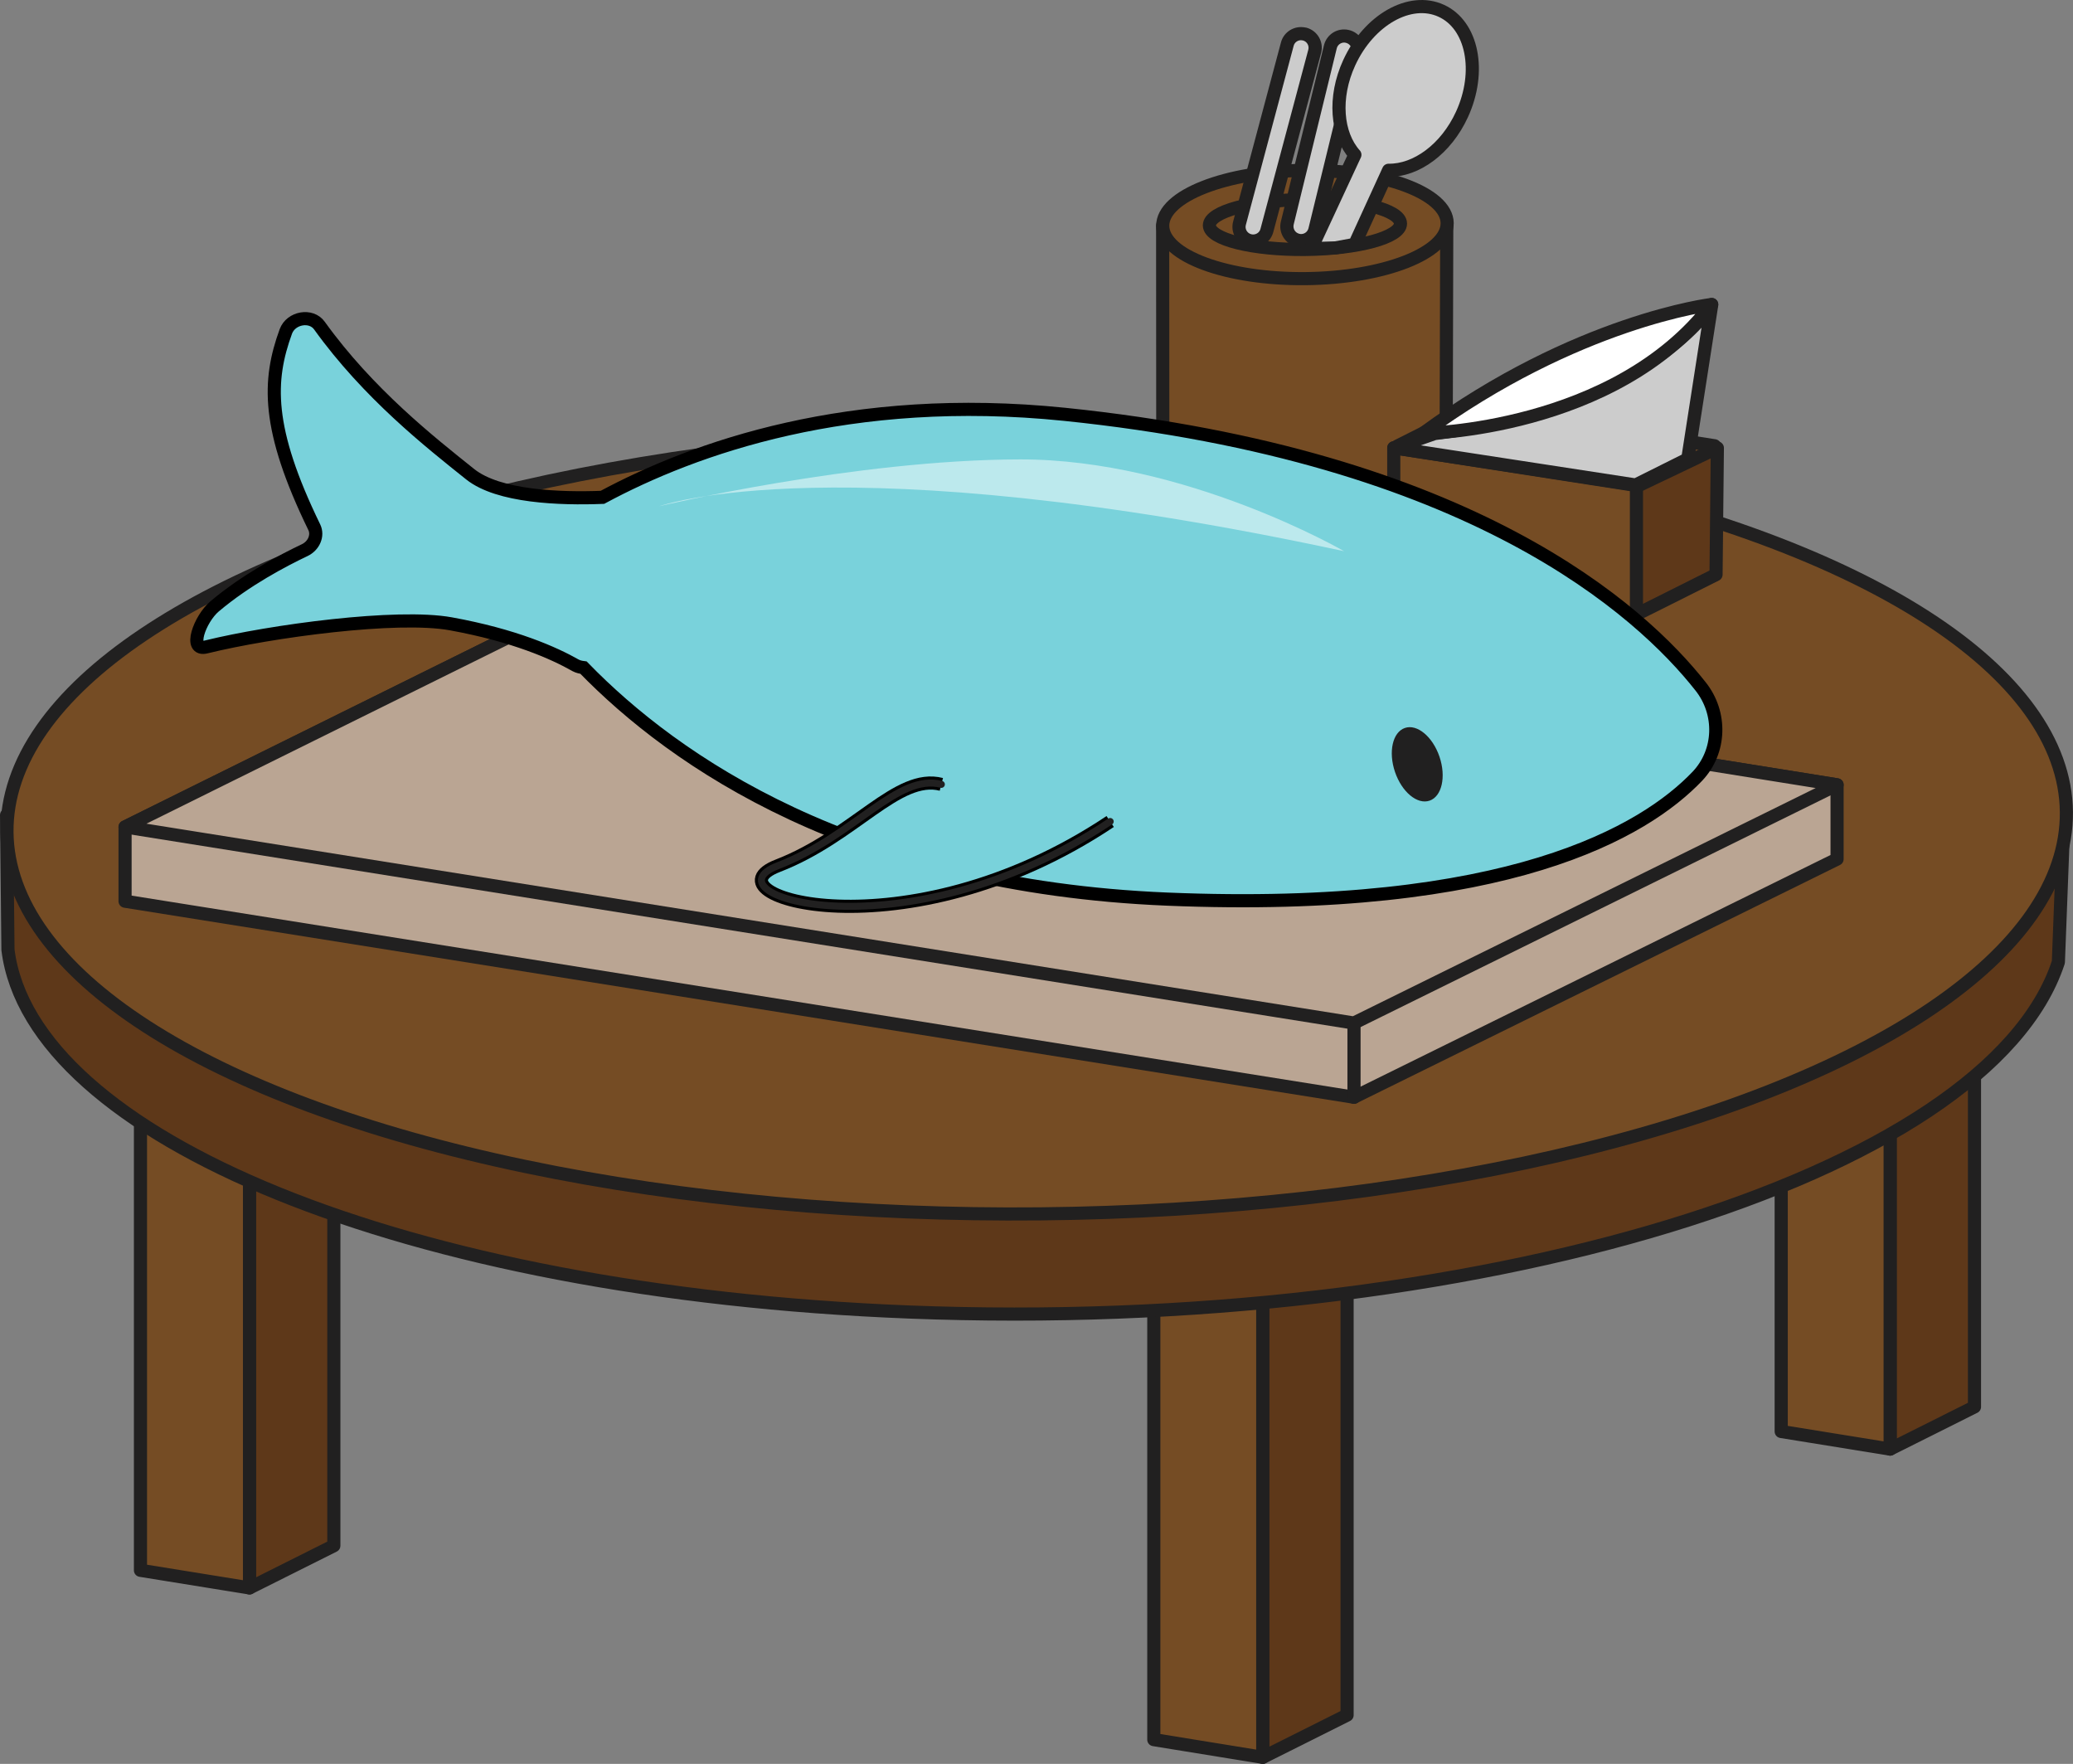 <?xml version="1.0" encoding="UTF-8"?> <!-- Generator: Adobe Illustrator 25.0.1, SVG Export Plug-In . SVG Version: 6.00 Build 0) --> <svg xmlns="http://www.w3.org/2000/svg" xmlns:xlink="http://www.w3.org/1999/xlink" version="1.1" id="레이어_1" x="0px" y="0px" viewBox="0 0 236.71 201.38" style="enable-background:new 0 0 236.71 201.38;" xml:space="preserve"><rect x="0" y="0" width="236.71" height="201.38" fill="#808080" stroke="none"/> <style type="text/css"> .st0{fill:#5E3819;stroke:#212020;stroke-width:1.5;stroke-linecap:round;stroke-linejoin:round;stroke-miterlimit:10;} .st1{fill:#754C24;stroke:#212020;stroke-width:1.5;stroke-linecap:round;stroke-linejoin:round;stroke-miterlimit:10;} .st2{fill:#CCCCCC;stroke:#212020;stroke-width:1.5;stroke-linecap:round;stroke-linejoin:round;stroke-miterlimit:10;} .st3{fill:#FFFFFF;stroke:#212020;stroke-width:1.5;stroke-linecap:round;stroke-linejoin:round;stroke-miterlimit:10;} .st4{fill:#CCCCCC;} .st5{fill:#212020;} .st6{fill:#BAA593;stroke:#212020;stroke-width:1.5;stroke-linecap:round;stroke-linejoin:round;stroke-miterlimit:10;} .st7{fill:#79D2DB;stroke:#000000;stroke-width:1.5;stroke-miterlimit:10;} .st8{fill:none;stroke:#212020;stroke-width:0.8;stroke-linecap:round;stroke-linejoin:round;stroke-miterlimit:10;} .st9{opacity:0.5;fill:#FFFFFF;enable-background:new ;} </style> <g> <g> <g> <polyline class="st0" points="144.19,142.14 144.19,200.63 153.82,195.81 153.82,142.14 144.19,142.14 "></polyline> <polygon class="st1" points="131.75,198.61 144.19,200.63 144.19,142.14 131.75,142.14 "></polygon> </g> <g> <polyline class="st0" points="28.49,122.81 28.49,181.29 38.12,176.47 38.12,122.81 28.49,122.81 "></polyline> <polygon class="st1" points="16.04,179.28 28.49,181.29 28.49,122.81 16.04,122.81 "></polygon> </g> <g> <polyline class="st0" points="215.83,106.96 215.83,165.44 225.46,160.62 225.46,106.96 215.83,106.96 "></polyline> <polygon class="st1" points="203.39,163.43 215.83,165.44 215.83,106.96 203.39,106.96 "></polygon> </g> <g> <path class="st0" d="M235.04,109.84c-8.04,24.58-66.79,42.47-131.23,39.95c-57.6-2.25-100.25-20.04-102.9-41.35L0.75,93.06 l234.89,1.08L235.04,109.84z"></path> <ellipse transform="matrix(1 -9.818408e-03 9.818408e-03 1 -0.916 1.167)" class="st1" cx="118.37" cy="93.85" rx="117.58" ry="44.73"></ellipse> </g> <g> <path class="st1" d="M165.11,59.25c-1.11,3.39-9.22,5.86-18.12,5.52c-7.95-0.31-13.84-2.77-14.21-5.71l-0.02-33.31l32.44,0.15 L165.11,59.25z"></path> <ellipse transform="matrix(1 -9.818408e-03 9.818408e-03 1 -0.244 1.464)" class="st1" cx="149" cy="25.63" rx="16.24" ry="6.18"></ellipse> <ellipse transform="matrix(1 -9.818408e-03 9.818408e-03 1 -0.244 1.464)" class="st1" cx="149" cy="25.63" rx="10.91" ry="2.85"></ellipse> </g> <g> <polygon class="st1" points="168.07,61.2 195.78,65.65 195.78,50.89 168.07,46.59 "></polygon> <polygon class="st0" points="195.95,65.6 186.78,70.19 186.78,55.59 196.1,51.14 "></polygon> <polygon class="st0" points="167.85,61.14 159.59,65.51 159.59,50.91 168,46.68 "></polygon> <polygon class="st1" points="159.15,65.73 186.86,70.19 186.86,55.43 159.15,51.12 "></polygon> </g> <path class="st2" d="M186.77,55.37l5.95-2.97l2.74-17.63c0,0-6.92,11.61-31.65,14.73l-4.65,1.63L186.77,55.37z"></path> <path class="st3" d="M195.45,34.76c0,0-15.43,1.84-32.98,14.73C162.47,49.49,184.42,49.21,195.45,34.76z"></path> <g> <g> <path class="st4" d="M148.56,27.47c-0.13,0-0.26-0.02-0.39-0.05c-0.86-0.21-1.4-1.09-1.18-1.95l4.92-20.12 c0.18-0.73,0.82-1.23,1.57-1.23c0.13,0,0.26,0.02,0.39,0.05c0.86,0.21,1.39,1.09,1.18,1.95l-4.92,20.13 C149.95,26.96,149.31,27.47,148.56,27.47z"></path> <path class="st5" d="M153.48,4.86c0.07,0,0.14,0.01,0.21,0.03c0.46,0.11,0.75,0.58,0.64,1.05l-4.92,20.12 c-0.1,0.4-0.45,0.66-0.84,0.66c-0.07,0-0.14-0.01-0.21-0.03c-0.46-0.11-0.75-0.58-0.64-1.05l4.92-20.12 C152.74,5.12,153.1,4.86,153.48,4.86 M153.48,3.36c-1.09,0-2.04,0.74-2.3,1.81l-4.92,20.12c-0.31,1.27,0.47,2.55,1.73,2.86 c0.19,0.05,0.38,0.07,0.57,0.07c1.09,0,2.04-0.74,2.3-1.8l4.92-20.13c0.31-1.27-0.47-2.55-1.73-2.86 C153.87,3.38,153.68,3.36,153.48,3.36L153.48,3.36z"></path> </g> <g> <path class="st4" d="M143.1,27.52c-0.13,0-0.27-0.02-0.41-0.05c-0.87-0.23-1.38-1.12-1.15-1.98l5.46-20.45 c0.19-0.7,0.83-1.2,1.57-1.2c0.13,0,0.27,0.02,0.4,0.05c0.87,0.23,1.38,1.12,1.15,1.98l-5.46,20.45 C144.47,27.03,143.83,27.52,143.1,27.52z"></path> <path class="st5" d="M148.56,4.59c0.07,0,0.14,0.01,0.22,0.03c0.46,0.12,0.74,0.6,0.61,1.06l-5.46,20.45 c-0.1,0.39-0.45,0.64-0.84,0.64c-0.07,0-0.15-0.01-0.22-0.03c-0.46-0.12-0.74-0.6-0.61-1.06l5.46-20.45 C147.82,4.84,148.18,4.59,148.56,4.59 M148.56,3.09c-1.08,0-2.02,0.72-2.29,1.75l-5.46,20.45c-0.34,1.26,0.41,2.56,1.67,2.9 c0.22,0.06,0.42,0.08,0.62,0.08c1.07,0,2.01-0.72,2.29-1.76l5.46-20.45c0.34-1.26-0.41-2.56-1.67-2.9 C148.96,3.12,148.76,3.09,148.56,3.09L148.56,3.09z"></path> </g> </g> <path class="st2" d="M166.94,13.06c2.25-4.91,1.19-10.21-2.37-11.83c-3.56-1.63-8.26,1.03-10.51,5.94 c-1.82,3.97-1.44,8.17,0.65,10.5l-4.98,10.72l2.77-0.09l2.19-0.4l3.87-8.46C161.7,19.49,165.12,17.03,166.94,13.06z"></path> </g> <g> <g> <g> <path class="st6" d="M69.43,67.12l140.34,22.48v8.48l-55.17,27.19L14.28,102.89v-8.48L69.43,67.12z"></path> <path class="st6" d="M69.43,67.12l140.34,22.48l-55.17,27.2L14.28,94.41L69.43,67.12z"></path> </g> <line class="st6" x1="154.61" y1="116.81" x2="154.61" y2="125.28"></line> </g> <g> <path class="st7" d="M24.49,69.24c3.61-3.05,7.86-5.27,10.3-6.43c1.05-0.5,1.55-1.67,1.1-2.61c-5.5-11.3-5.29-16.77-3.25-22.36 c0.59-1.59,2.9-1.99,3.84-0.66c5.58,7.76,12.64,13.31,17.22,16.97c3.23,2.57,10.24,2.82,15.09,2.63 c10.52-5.66,28.29-11.98,52.75-9.48c46.5,4.78,65.83,22.41,72.65,31.07c2.42,3.05,2.31,7.42-0.37,10.25 c-6,6.29-21.58,15.65-60.56,14.03c-35.76-1.49-56.23-15.73-66.63-26.43c-0.31-0.04-0.6-0.1-0.89-0.25 c-2.48-1.41-7-3.43-14.26-4.75c-6.16-1.12-20.55,0.83-27.9,2.63C21.42,74.43,22.82,70.66,24.49,69.24z"></path> <path class="st7" d="M107.49,89.55c-5.01-1.29-9.93,5.91-18.67,9.29c-8.72,3.36,14.47,10.62,37.95-5.05"></path> <path class="st8" d="M107.49,89.55c-5.01-1.29-9.93,5.91-18.67,9.29c-8.72,3.36,14.47,10.62,37.95-5.05"></path> <path class="st5" d="M163.24,91.41c1.4-0.48,1.91-2.72,1.13-5.02c-0.78-2.29-2.55-3.76-3.95-3.28c-1.4,0.48-1.91,2.72-1.13,5.02 C160.07,90.42,161.83,91.89,163.24,91.41z"></path> <path class="st9" d="M153.48,62.93c0,0-18.14-10.51-36.99-10.48c-18.85,0.02-41.2,5.34-41.2,5.34S95.58,50.49,153.48,62.93z"></path> </g> </g> </g> </svg> 